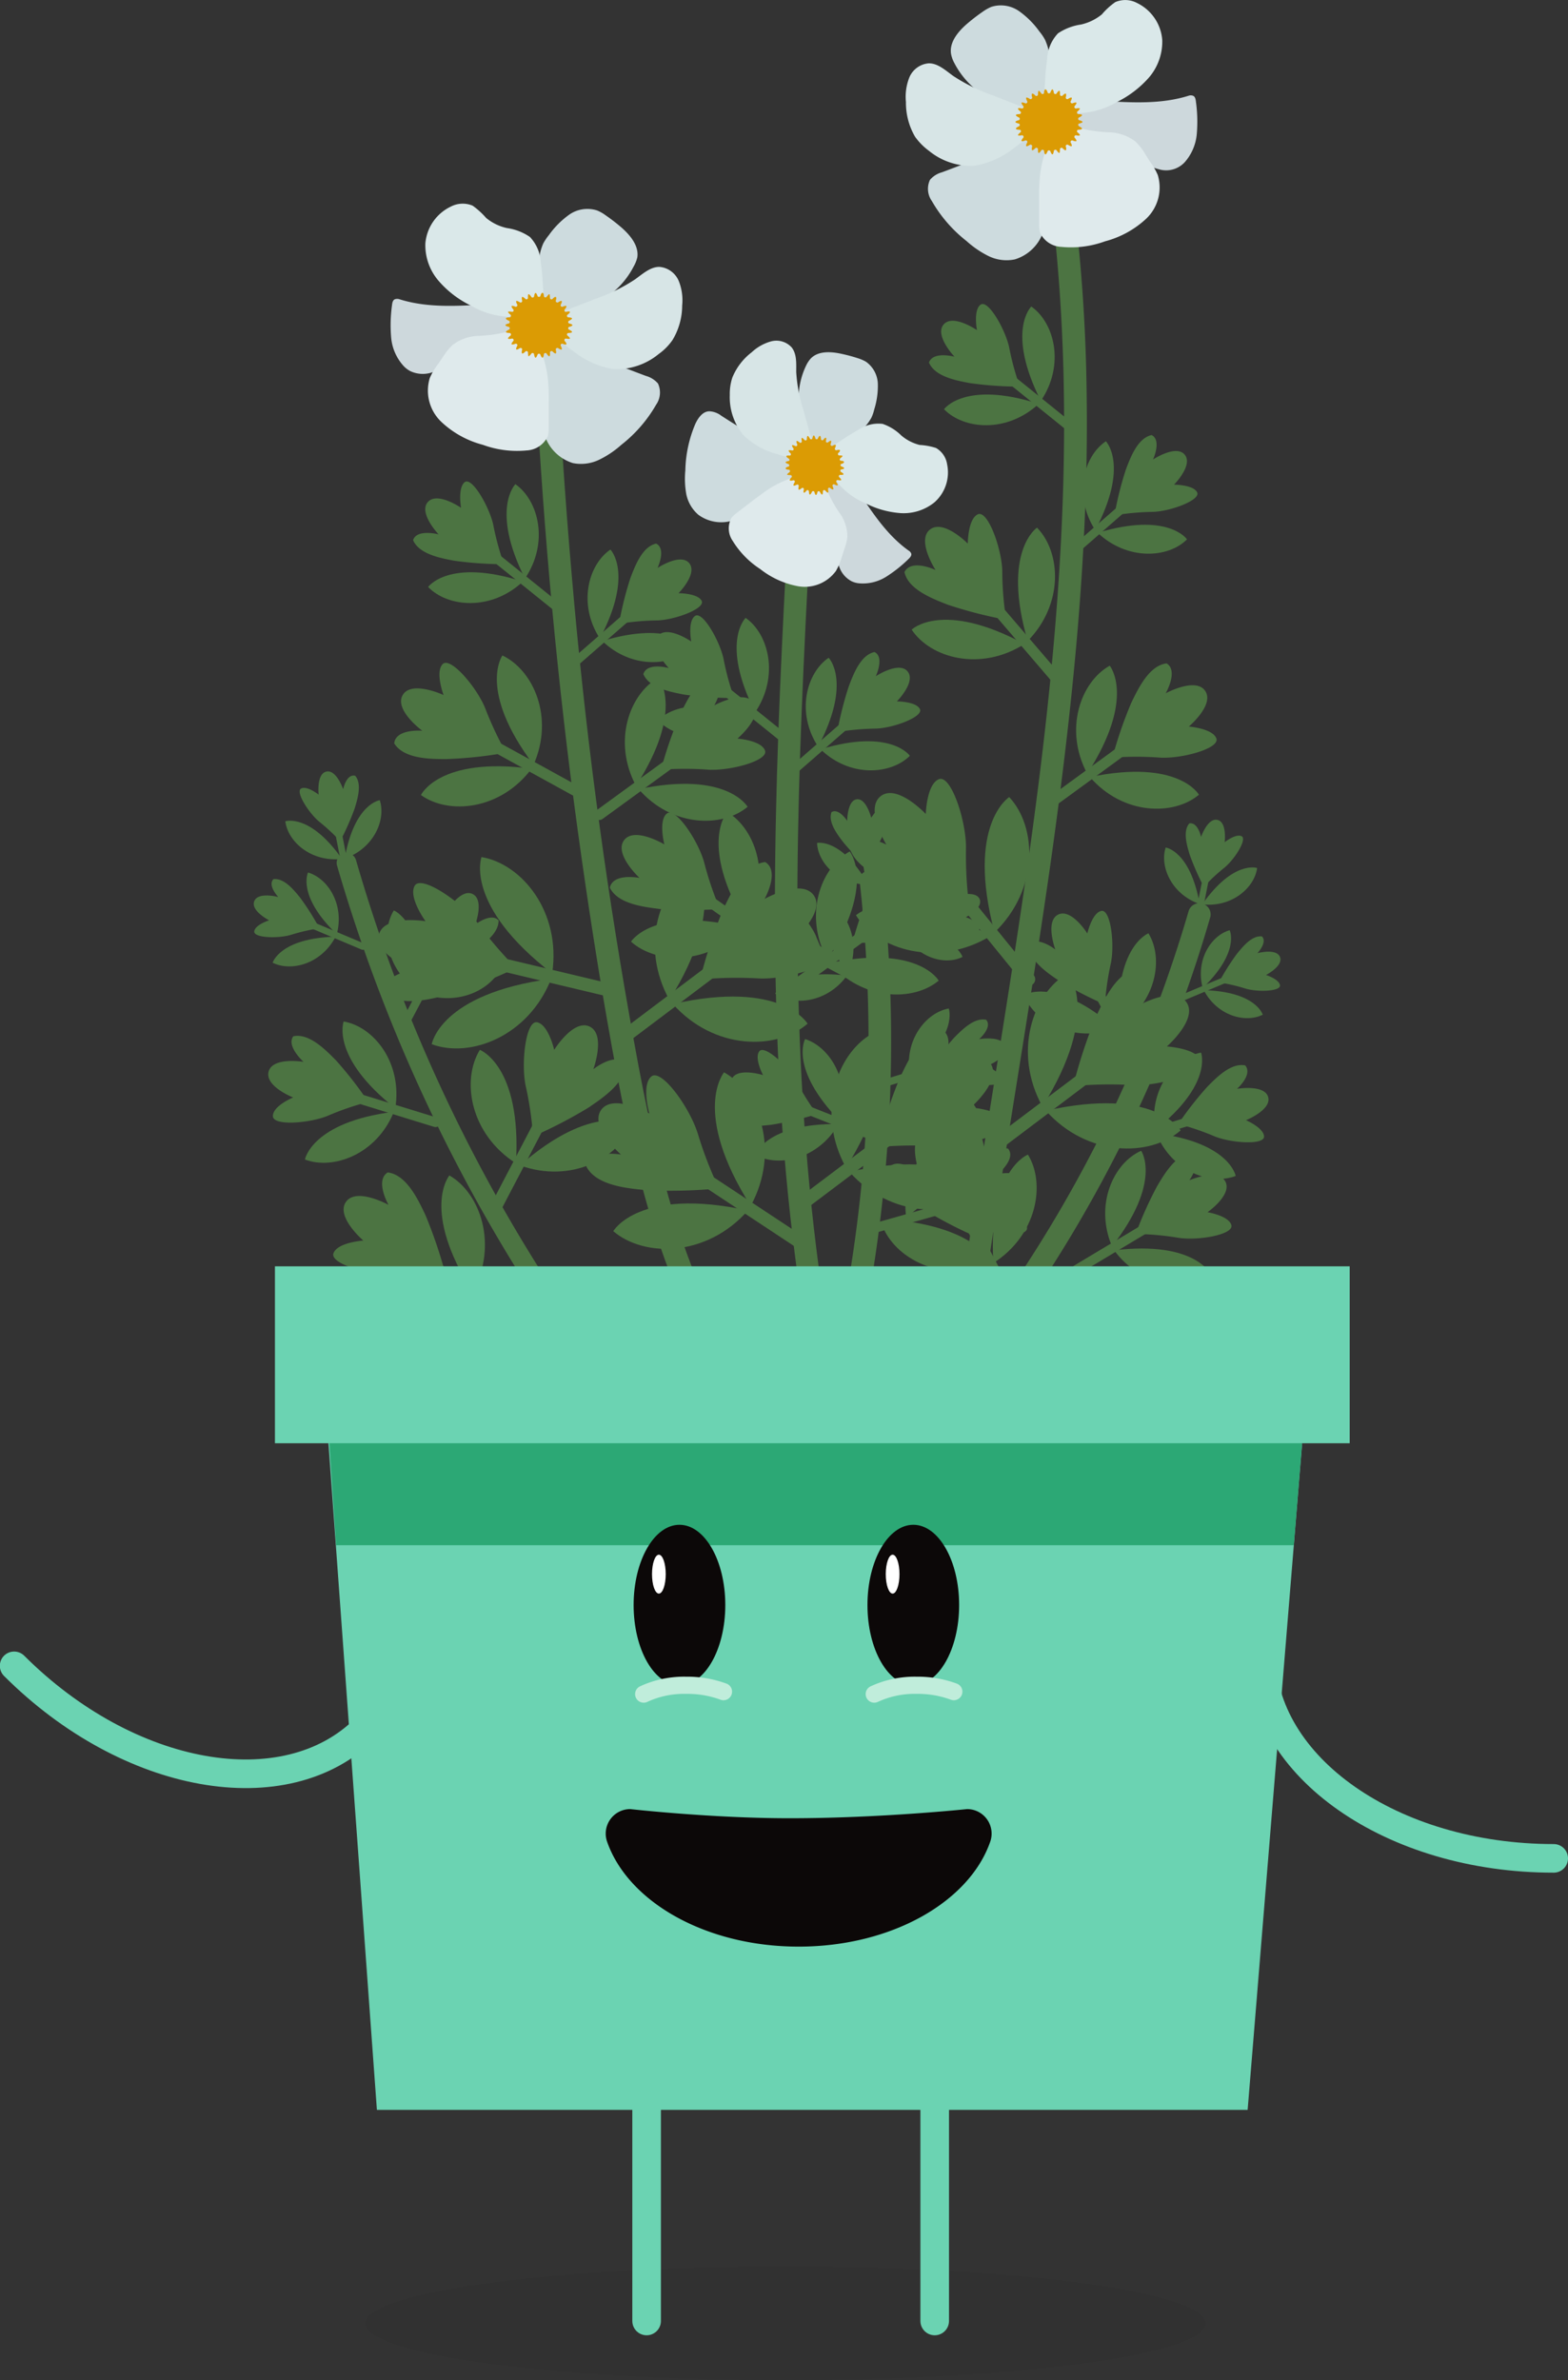 <svg xmlns="http://www.w3.org/2000/svg" viewBox="0 0 191.91 291.26"><rect x="0" y="0" width="191.91" height="291.26" fill="#333333" stroke="none"/><defs><style>.cls-1{fill:#4c7442;}.cls-10,.cls-11,.cls-12,.cls-13,.cls-14,.cls-15,.cls-16,.cls-17,.cls-18,.cls-19,.cls-2,.cls-3,.cls-31,.cls-32,.cls-4,.cls-5,.cls-6,.cls-7,.cls-8,.cls-9{fill:none;stroke-linecap:round;}.cls-10,.cls-11,.cls-12,.cls-13,.cls-14,.cls-15,.cls-16,.cls-17,.cls-18,.cls-19,.cls-2,.cls-3,.cls-4,.cls-5,.cls-6,.cls-7,.cls-8,.cls-9{stroke:#4c7442;stroke-linejoin:round;}.cls-2{stroke-width:1.4px;}.cls-3{stroke-width:1.18px;}.cls-4{stroke-width:1px;}.cls-5{stroke-width:0.8px;}.cls-6{stroke-width:1.17px;}.cls-7{stroke-width:1.33px;}.cls-8{stroke-width:1.06px;}.cls-9{stroke-width:1.15px;}.cls-10{stroke-width:0.75px;}.cls-11{stroke-width:0.77px;}.cls-12{stroke-width:1.04px;}.cls-13{stroke-width:0.9px;}.cls-14{stroke-width:0.87px;}.cls-15{stroke-width:1.6px;}.cls-16{stroke-width:1.29px;}.cls-17{stroke-width:1.33px;}.cls-18{stroke-width:1.05px;}.cls-19{stroke-width:1.11px;}.cls-20{fill:#cddbde;}.cls-21{fill:#cdd8dc;}.cls-22{fill:#d7e5e6;}.cls-23{fill:#dfeaec;}.cls-24{fill:#dae8e9;}.cls-25{fill:#db9b04;}.cls-26{opacity:0.05;}.cls-27{fill:#6bd3b2;}.cls-28{fill:#2ca875;}.cls-29{fill:#0c0808;}.cls-30{fill:#fff;}.cls-31{stroke:#6bd3b2;stroke-width:3.5px;}.cls-31,.cls-32{stroke-miterlimit:10;}.cls-32{stroke:#c0eddb;stroke-width:2.1px;}</style></defs><g id="Layer_2" data-name="Layer 2"><g id="Layer_1-2" data-name="Layer 1"><path class="cls-1" d="M81.76,176.85a196.75,196.75,0,0,1-32.38-54.49c-2.2-5.62-4.14-11.35-5.82-17.15a1.21,1.21,0,0,0-2.33.64A199.58,199.58,0,0,0,69,164.1q5.19,7.47,11.06,14.45c1,1.19,2.7-.52,1.71-1.7Z"/><path class="cls-1" d="M47.55,147.44s-3.94-2.18-5.21-.36,2.13,4.73,2.13,4.73-3.14.21-3.65,1.54,4.56,2.74,7.43,2.59a41.57,41.57,0,0,1,6.29.06,56.21,56.21,0,0,0-2.46-7.29c-.87-1.83-2.29-4.94-4.62-5.24C45.85,144.45,47.55,147.44,47.55,147.44Z"/><path class="cls-1" d="M55,143.84s-3.55,4.19,2.86,14.3C61,152.29,58.77,146,55,143.84Z"/><path class="cls-1" d="M43.06,160.81s2.71-4.77,14.41-2.23C53.07,163.57,46.39,163.64,43.06,160.81Z"/><line class="cls-2" x1="52.72" y1="154.66" x2="62.63" y2="162"/><path class="cls-1" d="M72.62,130.84s1.55-4.23-.44-5.21-4.35,2.84-4.35,2.84-.7-3.07-2.08-3.37-2,4.93-1.42,7.74a40.77,40.77,0,0,1,.91,6.22,55.72,55.72,0,0,0,6.83-3.55c1.67-1.15,4.53-3,4.46-5.38C75.31,128.7,72.62,130.84,72.62,130.84Z"/><path class="cls-1" d="M77.32,137.61s-4.68-2.86-13.68,5C69.91,144.88,75.78,141.7,77.32,137.61Z"/><path class="cls-1" d="M58.73,128.47s5.13,1.94,4.42,13.89C57.54,138.78,56.44,132.2,58.73,128.47Z"/><line class="cls-2" x1="66.29" y1="137.06" x2="60.57" y2="147.99"/><path class="cls-1" d="M37.15,129.94s-3.77-.63-4.27,1.18,3,3.18,3,3.18-2.45,1-2.48,2.26,4.42.9,6.67,0a34.7,34.7,0,0,1,5-1.72,45.79,45.79,0,0,0-4-5.14c-1.22-1.22-3.23-3.3-5.17-2.89C35,128,37.15,129.94,37.15,129.94Z"/><path class="cls-1" d="M42.06,125s-1.65,4.34,6.32,10.62C49.27,130,45.71,125.62,42.06,125Z"/><path class="cls-1" d="M37.32,141.89s.83-4.58,10.89-5.84C46.1,141.27,40.78,143.21,37.32,141.89Z"/><line class="cls-3" x1="43.31" y1="134.25" x2="53.3" y2="137.33"/><path class="cls-1" d="M58.17,113.14s1.12-3-.31-3.73-3.12,2-3.12,2-.5-2.2-1.49-2.42-1.45,3.53-1,5.56a30.74,30.74,0,0,1,.65,4.46,39.74,39.74,0,0,0,4.9-2.54c1.2-.81,3.25-2.16,3.22-3.84C60.1,111.62,58.17,113.14,58.17,113.14Z"/><path class="cls-1" d="M61.52,118S58.17,116,51.7,121.6C56.19,123.21,60.41,121,61.52,118Z"/><path class="cls-1" d="M48.2,111.41s3.68,1.41,3.15,10C47.33,118.81,46.56,114.08,48.2,111.41Z"/><line class="cls-4" x1="53.61" y1="117.59" x2="49.48" y2="125.42"/><path class="cls-1" d="M34.06,109.77s-2.48-.67-2.94.51,1.82,2.34,1.82,2.34-1.72.54-1.82,1.35,2.9.9,4.48.43a24.67,24.67,0,0,1,3.5-.81,31.7,31.7,0,0,0-2.35-3.72c-.73-.9-1.94-2.44-3.28-2.29C32.71,108.34,34.06,109.77,34.06,109.77Z"/><path class="cls-1" d="M37.7,106.77s-1.41,2.81,3.52,7.56C42.19,110.65,40.1,107.46,37.7,106.77Z"/><path class="cls-1" d="M33.37,117.81s.86-3,7.71-3.19C39.31,118,35.61,118.93,33.37,117.81Z"/><line class="cls-5" x1="37.91" y1="113.09" x2="44.41" y2="115.83"/><path class="cls-1" d="M42,96.58s-.83-2.44-2.06-2.16S39,97.24,39,97.24s-1.41-1.12-2.14-.75.87,2.91,2.14,4a25.26,25.26,0,0,1,2.64,2.44,32.45,32.45,0,0,0,1.77-4c.33-1.1.93-3,.06-4C42.39,94.67,42,96.58,42,96.58Z"/><path class="cls-1" d="M46.48,97.92s-3.11.4-4.29,7.14C45.78,103.81,47.26,100.3,46.48,97.92Z"/><path class="cls-1" d="M34.92,100.5s3-1,6.94,4.61C38.08,105.53,35.23,103,34.92,100.5Z"/><line class="cls-5" x1="41.37" y1="101.62" x2="42.73" y2="108.54"/><path class="cls-1" d="M115.91,172.51a166.49,166.49,0,0,0,27.3-45.86q2.81-7.12,4.94-14.5a1.38,1.38,0,0,0-2.65-.73A163.26,163.26,0,0,1,123,158.66q-4.26,6.17-9.08,11.91c-1.13,1.35.81,3.3,2,1.94Z"/><path class="cls-1" d="M145.57,144.43s3.48-1.5,4.39.13-2.17,3.78-2.17,3.78,2.61.43,2.92,1.58-4,1.92-6.42,1.56A34.89,34.89,0,0,0,139,151a45.77,45.77,0,0,1,2.65-5.9c.88-1.46,2.32-3.94,4.3-4C147.24,142.07,145.57,144.43,145.57,144.43Z"/><path class="cls-1" d="M139.67,140.82s2.62,3.78-3.57,11.71C133.93,147.38,136.31,142.3,139.67,140.82Z"/><path class="cls-1" d="M148.23,156s-1.88-4.21-11.87-3C139.63,157.46,145.21,158.07,148.23,156Z"/><line class="cls-6" x1="140.66" y1="150.04" x2="131.77" y2="155.37"/><path class="cls-1" d="M112.53,143.56s-1.48-4.05.42-5,4.15,2.71,4.15,2.71.67-2.93,2-3.22,1.91,4.71,1.35,7.4a40.38,40.38,0,0,0-.87,5.94,53.65,53.65,0,0,1-6.53-3.39c-1.59-1.09-4.32-2.9-4.26-5.14C110,141.51,112.53,143.56,112.53,143.56Z"/><path class="cls-1" d="M108,150s4.47-2.74,13.07,4.81C115.12,157,109.51,153.94,108,150Z"/><path class="cls-1" d="M125.81,141.29s-4.9,1.85-4.23,13.27C126.94,151.15,128,144.85,125.81,141.29Z"/><line class="cls-7" x1="118.58" y1="149.5" x2="124.05" y2="159.94"/><path class="cls-1" d="M151.4,133.24s3.36-.57,3.81,1-2.71,2.84-2.71,2.84,2.19.94,2.21,2-3.94.81-6,0a32.61,32.61,0,0,0-4.5-1.54,41.79,41.79,0,0,1,3.59-4.59c1.08-1.08,2.87-2.94,4.61-2.57C153.36,131.53,151.4,133.24,151.4,133.24Z"/><path class="cls-1" d="M147,128.81s1.48,3.88-5.64,9.48C140.58,133.32,143.75,129.39,147,128.81Z"/><path class="cls-1" d="M151.24,143.9s-.73-4.08-9.72-5.21C143.4,143.36,148.15,145.09,151.24,143.9Z"/><line class="cls-8" x1="145.9" y1="137.09" x2="136.98" y2="139.84"/><path class="cls-1" d="M129.16,116.19s-1.28-3.47.35-4.27,3.57,2.31,3.57,2.31.57-2.52,1.71-2.76,1.65,4,1.18,6.35a35.18,35.18,0,0,0-.74,5.1,45.65,45.65,0,0,1-5.61-2.9c-1.37-.93-3.72-2.47-3.67-4.4C126.94,114.44,129.16,116.19,129.16,116.19Z"/><path class="cls-1" d="M125.32,121.76s3.83-2.36,11.24,4.1C131.42,127.7,126.59,125.11,125.32,121.76Z"/><path class="cls-1" d="M140.56,114.21s-4.21,1.61-3.6,11.41C141.55,122.67,142.44,117.26,140.56,114.21Z"/><line class="cls-9" x1="134.37" y1="121.28" x2="139.09" y2="130.23"/><path class="cls-1" d="M153.9,116.64s2.33-.63,2.76.47-1.71,2.2-1.71,2.2,1.61.51,1.71,1.26-2.72.85-4.2.41a22.06,22.06,0,0,0-3.28-.76,29.9,29.9,0,0,1,2.2-3.49c.69-.84,1.82-2.28,3.07-2.14C155.16,115.3,153.9,116.64,153.9,116.64Z"/><path class="cls-1" d="M150.5,113.83s1.31,2.63-3.3,7.08C146.29,117.47,148.24,114.47,150.5,113.83Z"/><path class="cls-1" d="M154.55,124.17s-.81-2.83-7.22-3C149,124.34,152.45,125.22,154.55,124.17Z"/><line class="cls-10" x1="150.3" y1="119.75" x2="144.21" y2="122.31"/><path class="cls-1" d="M147,102.42s.8-2.36,2-2.09.89,2.73.89,2.73,1.36-1.08,2.07-.73-.85,2.82-2.08,3.83a22.35,22.35,0,0,0-2.54,2.37,31.73,31.73,0,0,1-1.72-3.9c-.32-1.07-.9-2.88-.06-3.87C146.62,100.57,147,102.42,147,102.42Z"/><path class="cls-1" d="M142.67,103.71s3,.39,4.16,6.92C143.35,109.42,141.92,106,142.67,103.71Z"/><path class="cls-1" d="M153.86,106.22s-2.89-1-6.72,4.45C150.79,111.07,153.55,108.61,153.86,106.22Z"/><line class="cls-11" x1="147.62" y1="107.3" x2="146.3" y2="113.99"/><path class="cls-1" d="M105.22,107.87a177.54,177.54,0,0,1-2.73,56.18c-.37,1.73,2.29,2.47,2.65.73A179.8,179.8,0,0,0,108,107.87c-.19-1.74-3-1.76-2.75,0Z"/><path class="cls-1" d="M122.18,143.63s3.74-.54,4.2,1.27S123.3,148,123.3,148s2.4,1.11,2.4,2.3-4.39.79-6.61-.18a34.77,34.77,0,0,0-5-1.82,45.89,45.89,0,0,1,4.1-5c1.23-1.18,3.27-3.2,5.19-2.74C124.4,141.79,122.18,143.63,122.18,143.63Z"/><path class="cls-1" d="M117.42,138.6s1.54,4.34-6.51,10.37C110.16,143.44,113.79,139.15,117.42,138.6Z"/><path class="cls-1" d="M121.72,155.47s-.71-4.56-10.65-6C113,154.65,118.26,156.7,121.72,155.47Z"/><line class="cls-6" x1="115.97" y1="147.76" x2="105.99" y2="150.58"/><path class="cls-1" d="M91.82,135.23s-2.92-1.65-2.27-3.16,3.84-.51,3.84-.51-1.1-2.07-.46-2.91,3.53,1.81,4.56,3.69a30.94,30.94,0,0,0,2.5,4,42.16,42.16,0,0,1-5.59,1.3c-1.5.16-4,.48-5.13-.88C89.27,135.32,91.82,135.23,91.82,135.23Z"/><path class="cls-1" d="M92.45,141.33s1.26-3.88,10.18-3.78C100.17,141.85,95.31,142.9,92.45,141.33Z"/><path class="cls-1" d="M98.54,127.15s-2,3.58,4.23,10C104.21,132.41,101.64,128.15,98.54,127.15Z"/><line class="cls-12" x1="98.42" y1="135.67" x2="106.96" y2="139.08"/><path class="cls-1" d="M119.84,127.16s2.85-.48,3.23.89-2.3,2.41-2.3,2.41,1.85.8,1.88,1.71-3.34.69-5.05,0a25.51,25.51,0,0,0-3.81-1.31,34.59,34.59,0,0,1,3-3.89c.92-.92,2.44-2.49,3.91-2.18C121.5,125.72,119.84,127.16,119.84,127.16Z"/><path class="cls-1" d="M116.12,123.41s1.25,3.28-4.78,8C110.67,127.23,113.36,123.9,116.12,123.41Z"/><path class="cls-1" d="M119.7,136.2s-.62-3.46-8.23-4.41C113.06,135.74,117.09,137.21,119.7,136.2Z"/><line class="cls-13" x1="115.18" y1="130.43" x2="107.62" y2="132.75"/><path class="cls-1" d="M94.93,116.47s-2.27-1.63-1.59-2.83,3.22-.06,3.22-.06-.71-1.82-.1-2.46,2.75,1.83,3.43,3.48a25.14,25.14,0,0,0,1.7,3.51,33.94,33.94,0,0,1-4.75.56c-1.25,0-3.38,0-4.17-1.2C92.8,116.31,94.93,116.47,94.93,116.47Z"/><path class="cls-1" d="M94.88,121.59s1.41-3.11,8.78-2.2C101.23,122.73,97.1,123.15,94.88,121.59Z"/><path class="cls-1" d="M101.24,110.4s-2,2.79,2.58,8.67C105.45,115.28,103.71,111.51,101.24,110.4Z"/><line class="cls-14" x1="100.35" y1="117.45" x2="107.11" y2="121.06"/><path class="cls-1" d="M117.16,109.58s2.33-.64,2.75.47-1.7,2.19-1.7,2.19,1.61.51,1.7,1.27-2.72.85-4.19.41a22.81,22.81,0,0,0-3.28-.77,29.29,29.29,0,0,1,2.2-3.48c.69-.84,1.82-2.28,3.07-2.15C118.42,108.24,117.16,109.58,117.16,109.58Z"/><path class="cls-1" d="M113.75,106.77s1.32,2.63-3.3,7.08C109.54,110.4,111.5,107.41,113.75,106.77Z"/><path class="cls-1" d="M117.8,117.1s-.8-2.82-7.21-3C112.24,117.27,115.71,118.16,117.8,117.1Z"/><line class="cls-10" x1="113.56" y1="112.68" x2="107.47" y2="115.25"/><path class="cls-1" d="M103.69,100.45s0-2.49,1.17-2.64,1.77,2.26,1.77,2.26.91-1.48,1.69-1.39.17,2.94-.65,4.31a24.14,24.14,0,0,0-1.59,3.09,29.28,29.28,0,0,1-2.93-3.09c-.67-.89-1.83-2.39-1.38-3.61C102.67,98.85,103.69,100.45,103.69,100.45Z"/><path class="cls-1" d="M100,103.15s3-.65,6.26,5.09C102.6,108.28,100.09,105.57,100,103.15Z"/><path class="cls-1" d="M111.39,101.7s-3,.1-4.8,6.48C110.16,107.31,111.92,104.06,111.39,101.7Z"/><line class="cls-11" x1="105.89" y1="104.84" x2="106.93" y2="111.59"/><path class="cls-1" d="M127.3,15.81c3.33,19,3.52,38.42,2.1,57.62-1.43,19.43-4.47,38.69-7.54,57.92-1.74,10.88-3.49,21.76-5,32.68-.24,1.73,2.42,2.48,2.66.73,2.69-19.61,6.2-39.09,9-58.69,2.73-19.32,4.79-38.81,4.47-58.34a208.88,208.88,0,0,0-3-32.65c-.3-1.74-3-1-2.65.73Z"/><path class="cls-1" d="M139.25,123.09s4.48-2.53,5.95-.46-2.39,5.43-2.39,5.43,3.6.21,4.19,1.72-5.19,3.18-8.48,3a48.5,48.5,0,0,0-7.18.13,64,64,0,0,1,2.74-8.37c1-2.1,2.58-5.67,5.23-6C141.16,119.66,139.25,123.09,139.25,123.09Z"/><path class="cls-1" d="M130.73,119.05s4.1,4.75-3.14,16.37C123.91,128.77,126.4,121.54,130.73,119.05Z"/><path class="cls-1" d="M144.5,138.33s-3.14-5.42-16.49-2.41C133.08,141.59,140.72,141.61,144.5,138.33Z"/><line class="cls-15" x1="133.4" y1="131.39" x2="122.14" y2="139.88"/><path class="cls-1" d="M108.48,103.35s-2.69-4.39-.68-5.93,5.51,2.19,5.51,2.19.09-3.6,1.58-4.25,3.36,5.06,3.34,8.36a49,49,0,0,0,.39,7.17,62.51,62.51,0,0,1-8.46-2.43c-2.13-.9-5.76-2.36-6.22-5C105,101.57,108.48,103.35,108.48,103.35Z"/><path class="cls-1" d="M104.76,112s4.59-4.27,16.47,2.54C114.72,118.47,107.41,116.25,104.76,112Z"/><path class="cls-1" d="M123.52,97.54s-5.31,3.34-1.8,16.57C127.19,108.83,126.93,101.19,123.52,97.54Z"/><line class="cls-15" x1="117" y1="108.88" x2="125.9" y2="119.83"/><path class="cls-1" d="M142.67,84.84s3.66-2,4.83-.3-2,4.37-2,4.37,2.91.22,3.37,1.45-4.24,2.51-6.9,2.35a39.86,39.86,0,0,0-5.82,0A52.06,52.06,0,0,1,138.46,86c.82-1.68,2.16-4.56,4.32-4.82C144.26,82.08,142.67,84.84,142.67,84.84Z"/><path class="cls-1" d="M135.82,81.46s3.26,3.9-2.75,13.22C130.17,89.25,132.28,83.43,135.82,81.46Z"/><path class="cls-1" d="M146.74,97.25s-2.48-4.43-13.34-2.16C137.44,99.75,143.63,99.86,146.74,97.25Z"/><line class="cls-16" x1="137.83" y1="91.49" x2="128.6" y2="98.23"/><path class="cls-1" d="M114.5,69.75s-2.34-3.61-.69-4.94,4.64,1.71,4.64,1.71,0-3,1.22-3.58,2.92,4.16,3,6.9a38.8,38.8,0,0,0,.48,6A53.64,53.64,0,0,1,116,74c-1.8-.71-4.86-1.85-5.3-4C111.54,68.34,114.5,69.75,114.5,69.75Z"/><path class="cls-1" d="M111.58,77.05s3.74-3.66,13.8,1.76C120,82.23,113.89,80.53,111.58,77.05Z"/><path class="cls-1" d="M126.92,64.57s-4.35,2.9-1.14,13.87C130.23,73.91,129.85,67.55,126.92,64.57Z"/><line class="cls-17" x1="121.72" y1="74.18" x2="129.38" y2="83.12"/><path class="cls-1" d="M141.12,56.23s2.82-1.87,3.88-.59-1.31,3.67-1.31,3.67,2.37,0,2.83.94-3.26,2.33-5.42,2.39a31.74,31.74,0,0,0-4.7.42,40.71,40.71,0,0,1,1.4-5.61c.54-1.42,1.42-3.84,3.15-4.21C142.21,53.88,141.12,56.23,141.12,56.23Z"/><path class="cls-1" d="M135.35,54s2.9,2.92-1.3,10.88C131.33,60.67,132.62,55.82,135.35,54Z"/><path class="cls-1" d="M145.28,66s-2.31-3.41-10.93-.8C138,68.64,143,68.3,145.28,66Z"/><line class="cls-18" x1="137.68" y1="61.94" x2="130.69" y2="68.04"/><path class="cls-1" d="M116.82,43.65s-2.47-2.6-1.33-3.94,4.08.69,4.08.69-.47-2.47.45-3.12,3,3,3.49,5.2a33.23,33.23,0,0,0,1.31,4.83,44,44,0,0,1-6.12-.43c-1.58-.3-4.26-.77-5-2.51C114.18,42.94,116.82,43.65,116.82,43.65Z"/><path class="cls-1" d="M115.54,50.08s2.51-3.57,11.59-.66C123.26,53,118,52.59,115.54,50.08Z"/><path class="cls-1" d="M126.22,37.51s-3.13,3,1.17,11.55C130.36,44.67,129.07,39.5,126.22,37.51Z"/><line class="cls-19" x1="123.42" y1="46.18" x2="131.07" y2="52.35"/><path class="cls-20" d="M124.69,13.18a10.25,10.25,0,0,1-7.89-5.47,3.75,3.75,0,0,1-.4-1.12c-.22-1.39.81-2.66,1.87-3.6a22.61,22.61,0,0,1,2-1.55,5.55,5.55,0,0,1,1.06-.6,3.88,3.88,0,0,1,3.39.52,10.6,10.6,0,0,1,2.5,2.5,6,6,0,0,1,.68,1,6.78,6.78,0,0,1,.53,1.78,9.08,9.08,0,0,1,0,4.93,2.79,2.79,0,0,1-.86,1.24,4.18,4.18,0,0,1-2,.67Z"/><path class="cls-20" d="M126.76,16.55q-5.69,2.37-11.46,4.53a2.92,2.92,0,0,0-1.48.93,2.59,2.59,0,0,0,.23,2.59,16.89,16.89,0,0,0,4.25,4.9A11.84,11.84,0,0,0,121,31.34a5,5,0,0,0,3.21.4,5.29,5.29,0,0,0,3.31-2.95,15.9,15.9,0,0,0,1.14-4.42,19.07,19.07,0,0,0,.3-3,9.47,9.47,0,0,0-1.23-4.59Z"/><path class="cls-21" d="M131.54,12.18c4.67.12,9.47.93,13.92-.46a.78.78,0,0,1,.56,0c.26.1.32.44.35.72a17.65,17.65,0,0,1,.11,3.91A6,6,0,0,1,145,19.85a3.1,3.1,0,0,1-3.24.84,10.52,10.52,0,0,1-2.32-.93l-4.48-2.23a9,9,0,0,1-2.65-1.75,3,3,0,0,1-.78-2.94Z"/><path class="cls-22" d="M126,13.43l-4.62-1.81a21.6,21.6,0,0,1-4.72-2.33c-.94-.68-1.88-1.56-3-1.54a2.82,2.82,0,0,0-2.37,1.74,6.4,6.4,0,0,0-.41,3A8.24,8.24,0,0,0,112,16.74a7.61,7.61,0,0,0,1.69,1.71,8.1,8.1,0,0,0,5.49,1.84,10.36,10.36,0,0,0,4.93-2.19A6.66,6.66,0,0,0,126,16.29a2.48,2.48,0,0,0,.14-2.52Z"/><path class="cls-23" d="M129,16.21a13.56,13.56,0,0,0-1.72,5.36,25.38,25.38,0,0,0-.1,2.89l0,3a4.12,4.12,0,0,0,.11,1,3,3,0,0,0,2.6,1.75,12.13,12.13,0,0,0,5.36-.68,11.77,11.77,0,0,0,5.05-2.78,5.27,5.27,0,0,0,1.4-5.34,8,8,0,0,0-1-1.7L140,18.58a6.61,6.61,0,0,0-1.07-1.29,5.57,5.57,0,0,0-3.13-1.1,17,17,0,0,1-3.34-.44,13.62,13.62,0,0,0-1.53-.49,1.81,1.81,0,0,0-1.52.33Z"/><path class="cls-24" d="M132,13.86a10.07,10.07,0,0,0,4.69-1.37,12.76,12.76,0,0,0,3.93-3,6.75,6.75,0,0,0,1.63-4.58A5.49,5.49,0,0,0,139.17.37,3.06,3.06,0,0,0,136.5.26a8.6,8.6,0,0,0-1.64,1.5A6.18,6.18,0,0,1,132.31,3a6.8,6.8,0,0,0-2.82,1.08,4.91,4.91,0,0,0-1.33,3.17q-.21,1.51-.27,3.06a3.33,3.33,0,0,0,.36,2c.63,1,2,1,3.12,1Z"/><path class="cls-25" d="M128.22,11.34a.2.2,0,0,0,.33,0s.14-.41.26-.4.18.45.18.45a.19.19,0,0,0,.32.06s.23-.37.34-.34.08.48.08.48a.2.2,0,0,0,.3.13s.3-.32.41-.26,0,.47,0,.47a.19.19,0,0,0,.26.19s.37-.25.46-.17-.13.46-.13.46a.2.2,0,0,0,.22.24s.41-.17.49-.08-.23.43-.23.43a.2.2,0,0,0,.17.28s.43-.09.48,0-.3.37-.3.37a.19.19,0,0,0,.1.31s.44,0,.47.12-.38.3-.38.3a.19.19,0,0,0,0,.32s.44.1.44.22-.44.21-.44.21a.19.19,0,0,0,0,.32s.4.18.38.3-.47.13-.47.13a.18.18,0,0,0-.1.3s.35.26.3.37-.48,0-.48,0a.2.2,0,0,0-.17.28s.3.33.23.43-.49-.08-.49-.08a.2.2,0,0,0-.22.24s.22.38.13.46-.46-.17-.46-.17a.19.19,0,0,0-.26.19s.13.42,0,.48-.41-.27-.41-.27a.2.2,0,0,0-.3.13s0,.44-.08.48-.34-.34-.34-.34a.2.2,0,0,0-.32.06s-.06.44-.18.45-.26-.4-.26-.4a.2.2,0,0,0-.33,0s-.14.41-.27.4-.17-.45-.17-.45a.2.2,0,0,0-.32-.06s-.23.37-.34.34-.08-.48-.08-.48a.2.2,0,0,0-.3-.13s-.3.33-.41.27,0-.48,0-.48a.2.2,0,0,0-.27-.19s-.36.25-.45.17.12-.46.12-.46a.19.19,0,0,0-.21-.24s-.42.17-.49.08.23-.43.23-.43a.2.2,0,0,0-.17-.28s-.44.09-.49,0,.31-.37.31-.37a.18.18,0,0,0-.1-.3s-.45,0-.47-.13.38-.3.38-.3a.19.19,0,0,0,0-.32s-.44-.09-.44-.21.44-.22.44-.22a.19.19,0,0,0,0-.32s-.41-.18-.38-.3.47-.12.47-.12a.19.19,0,0,0,.1-.31s-.36-.26-.31-.37.49,0,.49,0a.2.2,0,0,0,.17-.28s-.3-.33-.23-.43.49.08.49.08a.19.19,0,0,0,.21-.24s-.21-.38-.12-.46.45.17.45.17a.2.2,0,0,0,.27-.19s-.13-.41,0-.47.41.26.41.26a.2.2,0,0,0,.3-.13s0-.44.08-.48.34.34.34.34a.19.19,0,0,0,.32-.06s0-.44.17-.45S128.22,11.34,128.22,11.34Z"/><path class="cls-1" d="M92.16,169.38C83,156.14,79.81,140,77.06,124.44Q72.32,97.73,70,70.66q-1.33-15.19-2-30.45c-.07-1.76-2.83-1.77-2.75,0,.79,18.28,2.28,36.52,4.57,54.67q1.73,13.62,4,27.14c1.4,8.14,2.86,16.3,5.06,24.26,2.39,8.64,5.75,17.09,10.87,24.49,1,1.45,3.39.07,2.38-1.39Z"/><path class="cls-1" d="M93.58,110s4.49-2.53,6-.46S97.15,115,97.15,115s3.6.21,4.19,1.73-5.19,3.17-8.48,3a48.5,48.5,0,0,0-7.18.13,64,64,0,0,1,2.74-8.37c1-2.1,2.58-5.67,5.23-6C95.5,106.6,93.58,110,93.58,110Z"/><path class="cls-1" d="M85.07,106s4.1,4.75-3.14,16.37C78.25,115.71,80.74,108.48,85.07,106Z"/><path class="cls-1" d="M98.84,125.27s-3.14-5.42-16.49-2.41C87.42,128.53,95.06,128.55,98.84,125.27Z"/><line class="cls-15" x1="87.74" y1="118.33" x2="76.47" y2="126.82"/><path class="cls-1" d="M50.53,118.64s-4.81-1.84-4.15-4.29,5.7-1.62,5.7-1.62-2.12-2.91-1.33-4.33,5.75,2,7.74,4.6a49,49,0,0,0,4.68,5.46A65.22,65.22,0,0,1,55,121.68c-2.25.58-6,1.62-8-.19C46.67,119.36,50.53,118.64,50.53,118.64Z"/><path class="cls-1" d="M52.84,127.78s1-6.18,14.62-8C64.68,126.84,57.53,129.53,52.84,127.78Z"/><path class="cls-1" d="M58.93,104.88s-2.18,5.88,8.65,14.24C68.71,111.6,63.86,105.7,58.93,104.88Z"/><line class="cls-15" x1="60.65" y1="117.85" x2="74.38" y2="121.12"/><path class="cls-1" d="M87.43,86.31s3.67-2,4.83-.3-2,4.37-2,4.37,2.91.22,3.37,1.46-4.24,2.5-6.9,2.35a38.77,38.77,0,0,0-5.83,0,51.43,51.43,0,0,1,2.33-6.74c.82-1.69,2.16-4.56,4.32-4.83C89,83.56,87.43,86.31,87.43,86.31Z"/><path class="cls-1" d="M80.59,82.93s3.26,3.9-2.75,13.23C74.94,90.72,77.05,84.9,80.59,82.93Z"/><path class="cls-1" d="M91.5,98.73S89,94.29,78.17,96.57C82.21,101.22,88.4,101.33,91.5,98.73Z"/><line class="cls-16" x1="82.6" y1="92.97" x2="73.36" y2="99.7"/><path class="cls-1" d="M51.68,89.42s-3.46-2.55-2.39-4.37,5,0,5,0-1.06-2.81-.11-3.78,4.19,2.86,5.21,5.41a41.25,41.25,0,0,0,2.55,5.43,52.48,52.48,0,0,1-7.3.78c-1.93,0-5.2,0-6.39-1.92C48.42,89.14,51.68,89.42,51.68,89.42Z"/><path class="cls-1" d="M51.52,97.29s2.22-4.74,13.54-3.22C61.25,99.15,54.91,99.73,51.52,97.29Z"/><path class="cls-1" d="M61.49,80.21s-3.06,4.24,3.81,13.38C67.87,87.78,65.27,82,61.49,80.21Z"/><line class="cls-17" x1="60" y1="91.03" x2="70.32" y2="96.7"/><path class="cls-1" d="M80.48,69.5s2.83-1.87,3.88-.58-1.31,3.67-1.31,3.67,2.37,0,2.83.94-3.25,2.32-5.41,2.39a30.58,30.58,0,0,0-4.71.42,42,42,0,0,1,1.4-5.62c.55-1.42,1.43-3.83,3.15-4.2C81.58,67.16,80.48,69.5,80.48,69.5Z"/><path class="cls-1" d="M74.71,67.25s2.91,2.92-1.29,10.89C70.69,73.94,72,69.09,74.71,67.25Z"/><path class="cls-1" d="M84.65,79.25s-2.32-3.41-10.93-.81C77.31,81.92,82.32,81.57,84.65,79.25Z"/><line class="cls-18" x1="77.04" y1="75.22" x2="70.05" y2="81.32"/><path class="cls-1" d="M53.68,65.39s-2.47-2.6-1.33-3.94,4.08.69,4.08.69S56,59.68,56.88,59s3,3,3.49,5.21a33.59,33.59,0,0,0,1.31,4.83,44,44,0,0,1-6.12-.43c-1.58-.3-4.26-.78-5-2.51C51,64.69,53.68,65.39,53.68,65.39Z"/><path class="cls-1" d="M52.4,71.83s2.51-3.57,11.59-.66C60.12,74.79,54.82,74.33,52.4,71.83Z"/><path class="cls-1" d="M63.08,59.25S60,62.3,64.25,70.8C67.22,66.41,65.93,61.25,63.08,59.25Z"/><line class="cls-19" x1="60.28" y1="67.93" x2="67.93" y2="74.09"/><path class="cls-20" d="M69.66,38.08a10.24,10.24,0,0,0,7.89-5.46A4.19,4.19,0,0,0,78,31.5c.21-1.4-.82-2.66-1.87-3.6a22.35,22.35,0,0,0-2-1.55,4.82,4.82,0,0,0-1.06-.6,3.88,3.88,0,0,0-3.39.51,10.64,10.64,0,0,0-2.5,2.51,6.59,6.59,0,0,0-.68,1A6.57,6.57,0,0,0,66,31.54a9,9,0,0,0,0,4.93,3,3,0,0,0,.86,1.24,4.17,4.17,0,0,0,2,.66Z"/><path class="cls-20" d="M67.59,41.46Q73.27,43.83,79.05,46a3,3,0,0,1,1.48.93,2.61,2.61,0,0,1-.23,2.6,16.87,16.87,0,0,1-4.25,4.9,11.8,11.8,0,0,1-2.72,1.83,5.1,5.1,0,0,1-3.21.41,5.3,5.3,0,0,1-3.31-3,15.74,15.74,0,0,1-1.14-4.41,19.19,19.19,0,0,1-.3-3,9.47,9.47,0,0,1,1.23-4.59Z"/><path class="cls-21" d="M62.81,37.09c-4.67.11-9.47.93-13.92-.47a.9.9,0,0,0-.56,0c-.26.11-.32.44-.35.72a17.74,17.74,0,0,0-.11,3.92,5.94,5.94,0,0,0,1.53,3.53,3.15,3.15,0,0,0,.79.61,3.56,3.56,0,0,0,2.45.24A10.43,10.43,0,0,0,55,44.66l4.47-2.23a8.61,8.61,0,0,0,2.65-1.75,3,3,0,0,0,.79-2.93Z"/><path class="cls-22" d="M68.33,38.34,73,36.52a21,21,0,0,0,4.72-2.33c.94-.67,1.89-1.55,3-1.53a2.82,2.82,0,0,1,2.36,1.74,6.36,6.36,0,0,1,.41,3,8.19,8.19,0,0,1-1.18,4.21,7,7,0,0,1-1.69,1.71,8.11,8.11,0,0,1-5.49,1.85A10.38,10.38,0,0,1,70.21,43a6.6,6.6,0,0,1-1.9-1.82,2.49,2.49,0,0,1-.14-2.51Z"/><path class="cls-23" d="M65.35,41.12a13.89,13.89,0,0,1,1.72,5.36,25.3,25.3,0,0,1,.09,2.89c0,1,0,2,0,3a3.7,3.7,0,0,1-.11,1,3,3,0,0,1-2.6,1.75,12.14,12.14,0,0,1-5.36-.69A11.72,11.72,0,0,1,54,51.61a5.27,5.27,0,0,1-1.4-5.34,7.86,7.86,0,0,1,1-1.7l.74-1.08a6.61,6.61,0,0,1,1.07-1.29,5.49,5.49,0,0,1,3.13-1.1,17.66,17.66,0,0,0,3.34-.44,14.3,14.3,0,0,1,1.53-.49,1.78,1.78,0,0,1,1.52.32Z"/><path class="cls-24" d="M62.31,38.77a10.12,10.12,0,0,1-4.69-1.38,12.31,12.31,0,0,1-3.92-3,6.69,6.69,0,0,1-1.64-4.58,5.5,5.5,0,0,1,3.12-4.53,3.13,3.13,0,0,1,2.67-.11,9.73,9.73,0,0,1,1.65,1.5,6,6,0,0,0,2.55,1.24A6.55,6.55,0,0,1,64.86,29a4.89,4.89,0,0,1,1.33,3.17c.14,1,.23,2,.27,3.05a3.23,3.23,0,0,1-.36,2c-.63,1-2,1-3.12,1Z"/><path class="cls-25" d="M66.13,36.25a.21.21,0,0,1-.33,0s-.14-.42-.26-.4-.18.44-.18.44a.19.19,0,0,1-.31.07S64.82,36,64.7,36s-.08.47-.08.47a.19.19,0,0,1-.29.13s-.31-.32-.42-.26,0,.48,0,.48a.19.19,0,0,1-.26.19s-.37-.25-.46-.17.13.46.13.46a.2.2,0,0,1-.22.24s-.41-.18-.48-.08.22.43.22.43a.18.18,0,0,1-.16.27s-.44-.08-.49,0,.31.37.31.37a.19.19,0,0,1-.1.3s-.45,0-.48.13.38.3.38.3a.18.18,0,0,1,0,.31s-.44.1-.44.22.44.22.44.22a.19.19,0,0,1,0,.32s-.4.18-.38.3.48.12.48.12a.19.19,0,0,1,.1.3s-.36.27-.31.38.49,0,.49,0a.19.19,0,0,1,.16.28s-.3.33-.22.42.48-.07.48-.07a.19.19,0,0,1,.22.23s-.22.39-.13.47.46-.17.46-.17a.19.19,0,0,1,.26.18s-.13.42,0,.48.42-.26.42-.26a.19.19,0,0,1,.29.13s0,.44.08.47.35-.34.35-.34a.19.19,0,0,1,.31.07s.06.44.18.45.26-.4.26-.4a.2.2,0,0,1,.33,0s.14.41.27.4.17-.45.17-.45a.2.2,0,0,1,.32-.07s.23.38.35.34.07-.47.07-.47a.2.2,0,0,1,.3-.13s.3.32.41.26,0-.48,0-.48a.2.2,0,0,1,.27-.18s.36.25.45.17-.12-.47-.12-.47a.19.19,0,0,1,.22-.23s.41.17.48.07-.22-.42-.22-.42a.19.19,0,0,1,.16-.28s.44.09.49,0-.31-.38-.31-.38a.18.18,0,0,1,.1-.3s.45,0,.47-.12-.38-.3-.38-.3a.19.19,0,0,1,0-.32s.43-.1.43-.22-.43-.22-.43-.22a.18.18,0,0,1,0-.31s.41-.19.38-.3-.47-.13-.47-.13a.18.18,0,0,1-.1-.3s.36-.26.31-.37-.49,0-.49,0a.18.18,0,0,1-.16-.27s.29-.33.22-.43-.48.08-.48.08a.19.19,0,0,1-.22-.24s.22-.38.12-.46-.45.17-.45.17a.2.2,0,0,1-.27-.19s.14-.42,0-.48-.41.26-.41.26a.19.19,0,0,1-.3-.13s0-.43-.07-.47-.35.34-.35.34a.2.2,0,0,1-.32-.07s0-.43-.17-.44S66.13,36.25,66.13,36.25Z"/><path class="cls-1" d="M101.33,162.64c-4.39-26.62-4.21-53.72-3-80.59.34-7.67.76-15.33,1.18-23,.09-1.77-2.66-1.76-2.76,0-1.49,27.18-3,54.48-.8,81.67q.92,11.37,2.76,22.65c.29,1.75,2.94,1,2.65-.73Z"/><path class="cls-1" d="M115.2,130.57s4.49-2.53,6-.47-2.39,5.43-2.39,5.43,3.59.22,4.19,1.73-5.19,3.18-8.48,3a47.29,47.29,0,0,0-7.18.12,61,61,0,0,1,2.74-8.36c1-2.1,2.57-5.67,5.23-6C117.12,127.13,115.2,130.57,115.2,130.57Z"/><path class="cls-1" d="M106.69,126.52s4.09,4.75-3.14,16.38C99.87,136.24,102.36,129,106.69,126.52Z"/><path class="cls-1" d="M120.46,145.81s-3.14-5.43-16.5-2.41C109,149.06,116.68,149.08,120.46,145.81Z"/><line class="cls-15" x1="109.36" y1="138.87" x2="98.09" y2="147.36"/><path class="cls-1" d="M76,141.28s-3.89-3.38-2.43-5.45,5.91.43,5.91.43-1-3.46.23-4.52,4.73,3.82,5.7,7A46.92,46.92,0,0,0,88,145.43a63.51,63.51,0,0,1-8.8.22c-2.31-.22-6.21-.53-7.44-2.91C72.14,140.63,76,141.28,76,141.28Z"/><path class="cls-1" d="M75.06,150.66s3.11-5.45,16.48-2.53C86.51,153.83,78.87,153.91,75.06,150.66Z"/><path class="cls-1" d="M88.62,131.22s-4.06,4.78,3.26,16.35C95.51,140.89,93,133.69,88.62,131.22Z"/><line class="cls-15" x1="85.8" y1="144" x2="97.58" y2="151.78"/><path class="cls-1" d="M110.82,107.57s3.67-2,4.83-.3-2,4.37-2,4.37,2.91.22,3.37,1.45-4.24,2.51-6.9,2.36a38.65,38.65,0,0,0-5.82,0,51.4,51.4,0,0,1,2.32-6.74c.82-1.69,2.16-4.56,4.32-4.83C112.41,104.81,110.82,107.57,110.82,107.57Z"/><path class="cls-1" d="M104,104.19s3.26,3.9-2.75,13.23C98.32,112,100.43,106.16,104,104.19Z"/><path class="cls-1" d="M114.89,120s-2.48-4.44-13.34-2.16C105.59,122.48,111.78,122.59,114.89,120Z"/><line class="cls-16" x1="105.98" y1="114.23" x2="96.75" y2="120.96"/><path class="cls-1" d="M78.27,107.43s-3.15-2.92-1.89-4.61,4.93.51,4.93.51-.75-2.91.3-3.77,3.85,3.31,4.58,6a40.15,40.15,0,0,0,1.93,5.68,54.39,54.39,0,0,1-7.34,0c-1.92-.25-5.17-.6-6.14-2.62C75.05,106.79,78.27,107.43,78.27,107.43Z"/><path class="cls-1" d="M77.23,115.23S80,110.76,91,113.54C86.7,118.17,80.32,118,77.23,115.23Z"/><path class="cls-1" d="M89,99.36s-3.51,3.89,2.3,13.72C94.54,107.61,92.61,101.53,89,99.36Z"/><line class="cls-17" x1="86.36" y1="109.95" x2="95.98" y2="116.74"/><path class="cls-1" d="M107.19,82.75s2.83-1.87,3.89-.59-1.31,3.67-1.31,3.67,2.36,0,2.82.94-3.25,2.33-5.41,2.39a32,32,0,0,0-4.71.42A41.84,41.84,0,0,1,103.88,84c.54-1.42,1.42-3.84,3.15-4.21C108.29,80.4,107.19,82.75,107.19,82.75Z"/><path class="cls-1" d="M101.42,80.49s2.91,2.93-1.29,10.89C97.4,87.19,98.7,82.34,101.42,80.49Z"/><path class="cls-1" d="M111.36,92.49s-2.32-3.41-10.93-.8C104,95.16,109,94.82,111.36,92.49Z"/><line class="cls-18" x1="103.76" y1="88.46" x2="96.76" y2="94.56"/><path class="cls-1" d="M81.85,81.75s-2.47-2.6-1.32-3.94,4.07.69,4.07.69-.46-2.46.46-3.12,3,3,3.49,5.21a32.34,32.34,0,0,0,1.31,4.83A43.87,43.87,0,0,1,83.74,85c-1.58-.31-4.27-.78-5-2.51C79.21,81,81.85,81.75,81.85,81.75Z"/><path class="cls-1" d="M80.57,88.19s2.51-3.57,11.59-.66C88.29,91.15,83,90.69,80.57,88.19Z"/><path class="cls-1" d="M91.26,75.61s-3.14,3,1.17,11.55C95.39,82.77,94.11,77.61,91.26,75.61Z"/><line class="cls-19" x1="88.45" y1="84.29" x2="96.1" y2="90.45"/><path class="cls-20" d="M99,53.33a9.16,9.16,0,0,1-.35-8.57,3.59,3.59,0,0,1,.59-.9c.88-.9,2.33-.85,3.57-.6a20.36,20.36,0,0,1,2.17.57,5.11,5.11,0,0,1,1,.43,3.45,3.45,0,0,1,1.46,2.7A9.62,9.62,0,0,1,107,50.1a5.22,5.22,0,0,1-.34,1,5.83,5.83,0,0,1-1,1.33,8,8,0,0,1-3.51,2.68,2.54,2.54,0,0,1-1.34.05,3.72,3.72,0,0,1-1.55-1.06Z"/><path class="cls-20" d="M97.68,56.63c-3.16-1.86-6.3-3.77-9.39-5.75a2.61,2.61,0,0,0-1.46-.55c-.82,0-1.39.81-1.73,1.55a15.31,15.31,0,0,0-1.22,5.68A10.65,10.65,0,0,0,84,60.49,4.5,4.5,0,0,0,85.48,63a4.73,4.73,0,0,0,3.89.78,14,14,0,0,0,3.77-1.57,17.53,17.53,0,0,0,2.31-1.4,8.51,8.51,0,0,0,2.62-3.35Z"/><path class="cls-21" d="M103.38,57.69c2.43,3.39,4.43,7.26,7.82,9.68a.72.72,0,0,1,.33.38c.06.24-.14.47-.32.64a16.4,16.4,0,0,1-2.74,2.18,5.36,5.36,0,0,1-3.34.81,2.81,2.81,0,0,1-.86-.23,3.15,3.15,0,0,1-1.49-1.62,9.55,9.55,0,0,1-.59-2.17L101.37,63a8,8,0,0,1-.17-2.84A2.67,2.67,0,0,1,102.87,58Z"/><path class="cls-22" d="M99.51,54.42l-1.19-4.28a18.75,18.75,0,0,1-.87-4.62c0-1,.09-2.18-.55-3a2.53,2.53,0,0,0-2.51-.75A5.69,5.69,0,0,0,92,43.11a7.41,7.41,0,0,0-2.37,3.1,6.39,6.39,0,0,0-.31,2.13A7.24,7.24,0,0,0,91,53.26a9.3,9.3,0,0,0,4.21,2.33,5.78,5.78,0,0,0,2.32.38,2.24,2.24,0,0,0,1.87-1.25Z"/><path class="cls-23" d="M99.14,58a12.42,12.42,0,0,0-4.76,1.66c-.73.45-1.42,1-2.11,1.49l-2.1,1.62a3.41,3.41,0,0,0-.65.61,2.68,2.68,0,0,0,.15,2.8,10.94,10.94,0,0,0,3.38,3.46,10.55,10.55,0,0,0,4.7,2.11,4.72,4.72,0,0,0,4.56-1.88,7.74,7.74,0,0,0,.69-1.62l.36-1.12a5.58,5.58,0,0,0,.35-1.45,4.9,4.9,0,0,0-.9-2.83,15.43,15.43,0,0,1-1.48-2.62,11,11,0,0,0-.48-1.36,1.6,1.6,0,0,0-1-.91Z"/><path class="cls-24" d="M102.45,59a9,9,0,0,0,3.5,2.6,11.23,11.23,0,0,0,4.26,1.19,6,6,0,0,0,4.15-1.31,4.88,4.88,0,0,0,1.56-4.66,2.78,2.78,0,0,0-1.36-2,7.91,7.91,0,0,0-2-.37,5.5,5.5,0,0,1-2.25-1.16,6,6,0,0,0-2.29-1.42,4.38,4.38,0,0,0-3,.75c-.8.45-1.57.93-2.32,1.45a3,3,0,0,0-1.21,1.32c-.34,1,.31,2,.94,2.78Z"/><path class="cls-25" d="M102.19,54.86a.18.18,0,0,0,.18.24s.37-.12.43,0-.23.37-.23.37a.18.18,0,0,0,.12.26s.4,0,.43.06-.29.31-.29.31a.17.17,0,0,0,.06.28s.4,0,.41.16-.35.24-.35.24a.16.16,0,0,0,0,.28s.38.13.37.24-.4.16-.4.16a.17.17,0,0,0,0,.28s.35.2.32.3-.43.07-.43.07a.17.17,0,0,0-.11.27s.3.27.25.36-.43,0-.43,0a.18.18,0,0,0-.17.24s.24.32.17.4-.42-.11-.42-.11a.17.17,0,0,0-.21.2s.17.36.08.42-.39-.19-.39-.19a.16.16,0,0,0-.24.15s.08.38,0,.43-.35-.27-.35-.27a.17.17,0,0,0-.27.09s0,.4-.1.42-.28-.34-.28-.34a.17.17,0,0,0-.28,0s-.08.39-.19.39-.2-.39-.2-.39a.17.17,0,0,0-.29,0s-.15.36-.26.34-.12-.42-.12-.42a.17.17,0,0,0-.28-.08s-.23.32-.33.27,0-.43,0-.43a.17.17,0,0,0-.25-.14s-.29.26-.38.2,0-.43,0-.43a.17.17,0,0,0-.22-.19s-.33.19-.41.11.14-.41.14-.41a.17.17,0,0,0-.17-.23s-.37.12-.43,0,.22-.37.22-.37a.17.17,0,0,0-.12-.26s-.39,0-.43-.06.3-.31.3-.31a.18.18,0,0,0-.07-.29s-.39,0-.41-.15.36-.24.36-.24a.17.17,0,0,0,0-.29s-.38-.12-.37-.23.4-.16.4-.16a.17.17,0,0,0,0-.28s-.34-.2-.31-.31.42-.07.42-.07a.16.16,0,0,0,.11-.26s-.29-.27-.24-.36.43,0,.43,0a.17.17,0,0,0,.16-.24s-.24-.32-.17-.4.42.11.42.11a.17.17,0,0,0,.21-.2s-.16-.36-.08-.43.39.2.39.2a.18.18,0,0,0,.25-.15s-.09-.39,0-.43.34.27.34.27a.17.17,0,0,0,.27-.09s0-.4.1-.42.28.33.28.33a.17.17,0,0,0,.29,0s.07-.39.18-.39.21.39.21.39a.17.17,0,0,0,.28,0s.16-.37.27-.34.12.41.12.41a.17.17,0,0,0,.27.09s.23-.32.33-.27,0,.43,0,.43a.17.17,0,0,0,.25.14s.29-.26.38-.2-.06.43-.06.43a.18.18,0,0,0,.22.19s.34-.19.41-.11S102.19,54.86,102.19,54.86Z"/><ellipse class="cls-26" cx="96.13" cy="284.31" rx="51.4" ry="6.95"/><rect class="cls-27" x="33.65" y="154.96" width="131.54" height="21.65"/><polygon class="cls-27" points="160.19 166.62 39.47 166.62 46.13 258.19 152.7 258.19 160.19 166.62"/><polygon class="cls-28" points="158.35 189.09 41.14 189.09 40.31 176.61 159.36 176.61 158.35 189.09"/><ellipse class="cls-29" cx="111.78" cy="196.41" rx="5.61" ry="9.82"/><ellipse class="cls-30" cx="109.25" cy="192.63" rx="0.84" ry="2.38"/><ellipse class="cls-29" cx="83.16" cy="196.41" rx="5.61" ry="9.82"/><ellipse class="cls-30" cx="80.64" cy="192.63" rx="0.84" ry="2.38"/><path class="cls-29" d="M97.75,238.21c11.39,0,20.94-5.5,23.47-12.91a3,3,0,0,0-2.86-3.92s-10.56,1.12-21.73,1.12c-9.59,0-19.49-1.12-19.49-1.12a3,3,0,0,0-2.86,3.92C76.82,232.71,86.36,238.21,97.75,238.21Z"/><line class="cls-31" x1="79.14" y1="257.85" x2="79.14" y2="284.02"/><line class="cls-31" x1="114.4" y1="256.72" x2="114.4" y2="284.02"/><path class="cls-31" d="M154.36,202.41c0,13.81,16,25,35.8,25"/><path class="cls-31" d="M44.73,211.5c-9.77,9.76-29,6.34-43-7.65"/><path class="cls-32" d="M78.78,207.31A11.76,11.76,0,0,1,84,206.23a12.75,12.75,0,0,1,4.55.78"/><path class="cls-32" d="M107,207.31a11.77,11.77,0,0,1,5.2-1.08,12.69,12.69,0,0,1,4.54.78"/></g></g></svg>